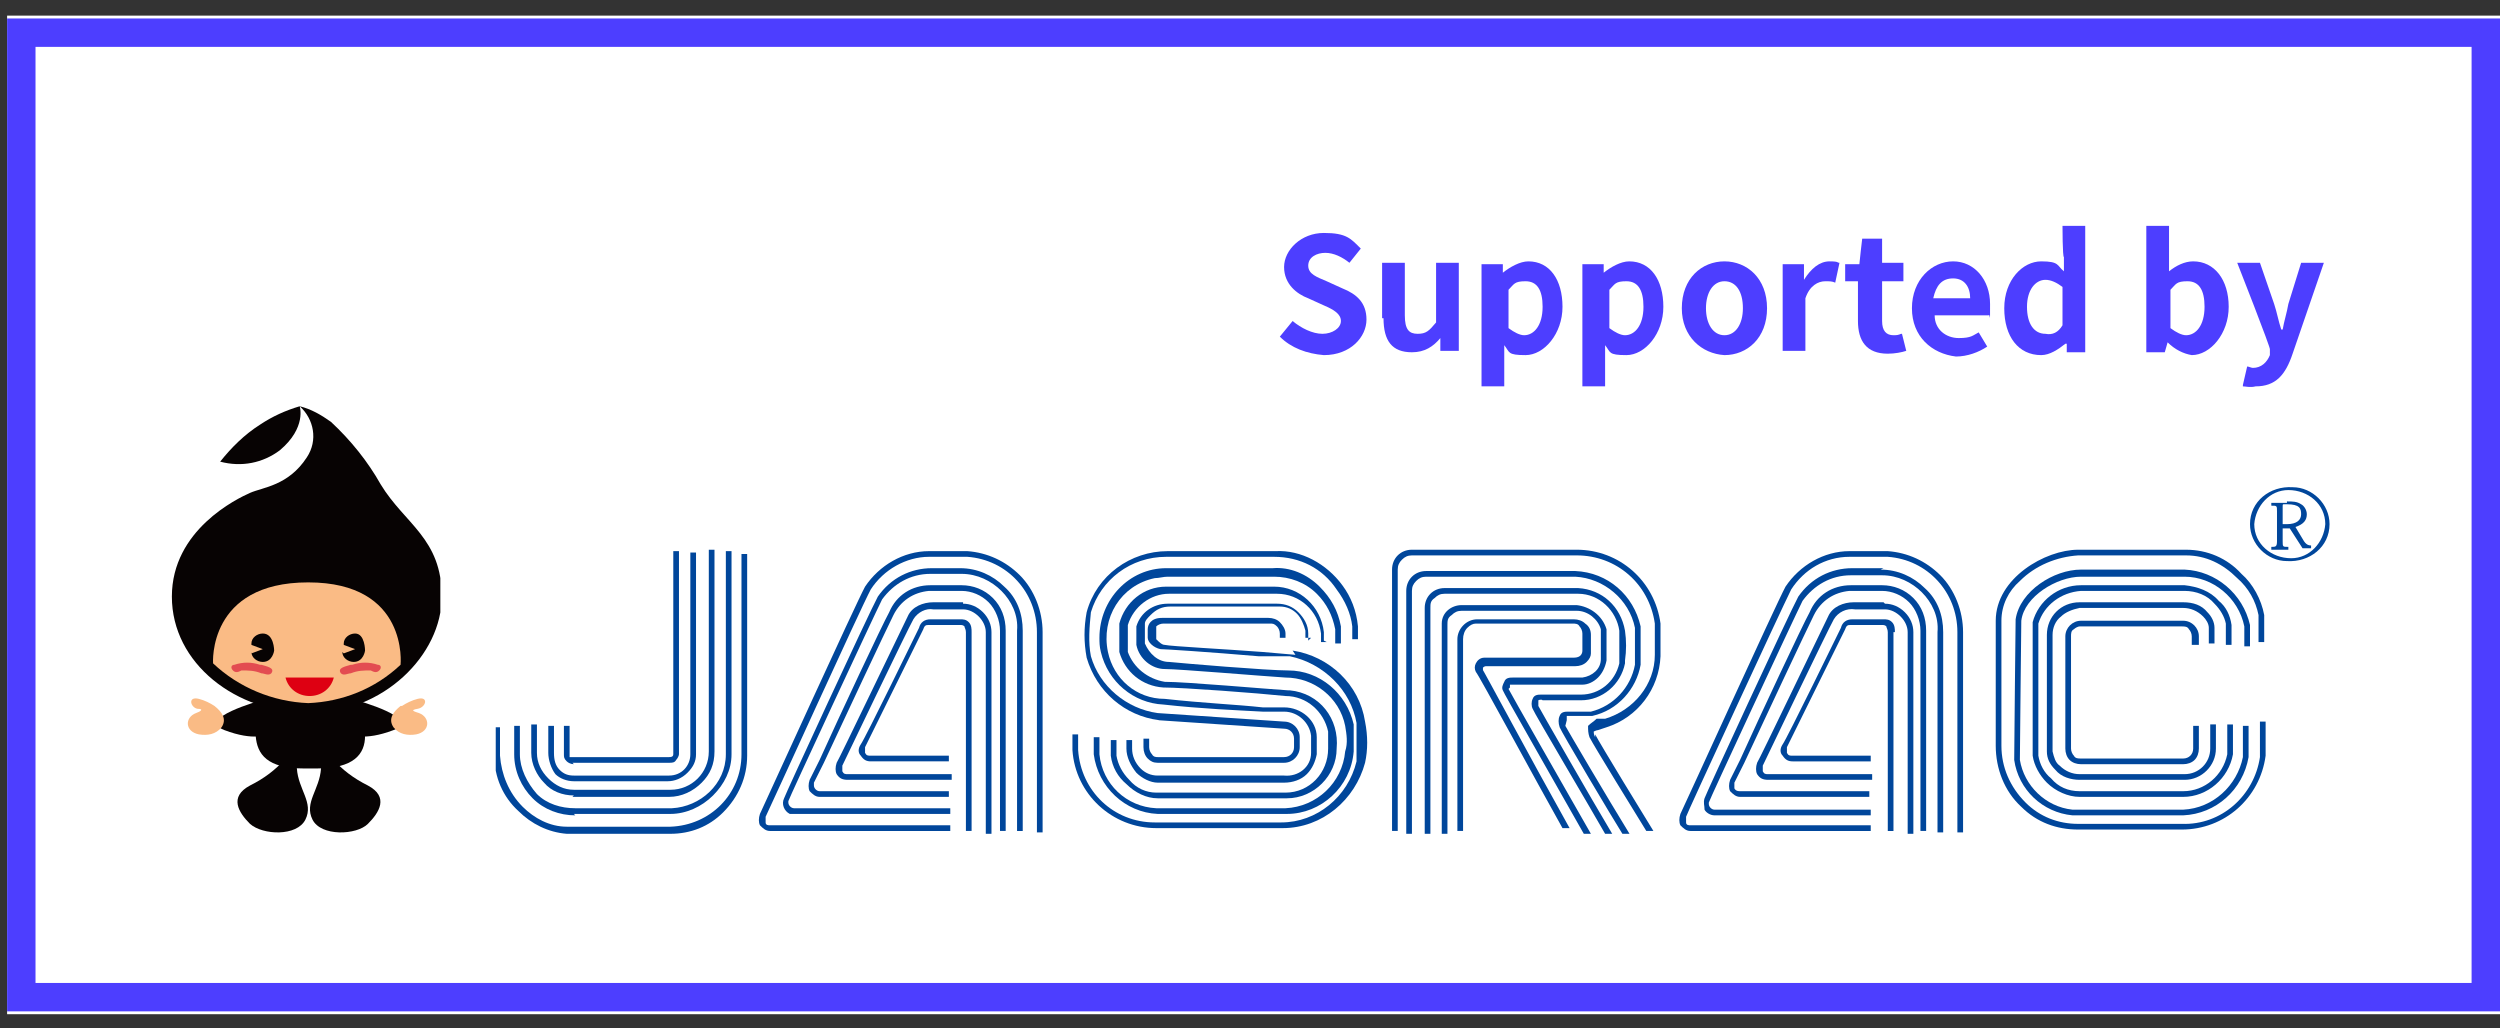 <?xml version="1.0" encoding="UTF-8"?>
<svg id="_レイヤー_1" data-name="レイヤー_1" xmlns="http://www.w3.org/2000/svg" width="176" height="72.4" xmlns:xlink="http://www.w3.org/1999/xlink" version="1.1" viewBox="0 0 176 72.4">
  <rect x="0" y="0" width="176" height="72.4" fill="#333333" stroke="none"/>
  <!-- Generator: Adobe Illustrator 29.3.1, SVG Export Plug-In . SVG Version: 2.1.0 Build 151)  -->
  <defs>
    <style>
      .st0, .st1 {
        fill: none;
      }

      .st2 {
        fill: #4d3eff;
      }

      .st3 {
        fill: #00469b;
      }

      .st4 {
        fill: #070303;
      }

      .st5 {
        fill: #e34c51;
      }

      .st6 {
        clip-path: url(#clippath-1);
      }

      .st7 {
        fill: #de0012;
      }

      .st8 {
        fill: #fff;
      }

      .st9 {
        fill: #fabb85;
      }

      .st1 {
        stroke: #4d3eff;
        stroke-width: 2px;
      }

      .st10 {
        clip-path: url(#clippath);
      }
    </style>
    <clipPath id="clippath">
      <rect class="st0" x="34.9" y="34.3" width="129.2" height="24.4"/>
    </clipPath>
    <clipPath id="clippath-1">
      <rect class="st0" x="12" y="28.6" width="19" height="30"/>
    </clipPath>
  </defs>
  <g id="_長方形_1200" data-name="長方形_1200">
    <rect class="st8" x=".5" y="1.1" width="175.5" height="70.3"/>
    <rect class="st1" x="1.5" y="2.3" width="173.5" height="67.9"/>
  </g>
  <g>
    <path class="st2" d="M90.1,23.7l.9-1.1c.6.5,1.4.9,2.1.9s1.3-.4,1.3-.9-.5-.8-1.2-1.1l-1.1-.5c-.8-.3-1.7-1-1.7-2.2s1.2-2.4,2.8-2.4,1.9.4,2.6,1.1l-.8,1c-.5-.4-1.1-.7-1.7-.7s-1.2.3-1.2.9.6.8,1.3,1.1l1.1.5c1,.4,1.7,1,1.7,2.2s-1.1,2.5-3,2.5c-1.2-.1-2.3-.5-3.1-1.3Z"/>
    <path class="st2" d="M97.3,22.4v-3.9h1.6v3.7c0,1,.3,1.3.9,1.3s.8-.2,1.3-.8v-4.2h1.6v6.2h-1.3v-.9h0c-.5.6-1.1,1-2,1-1.4,0-2-.8-2-2.4Z"/>
    <path class="st2" d="M104.5,18.6h1.3v.6h0c.5-.4,1.2-.8,1.8-.8,1.5,0,2.4,1.3,2.4,3.2s-1.3,3.4-2.6,3.4-1.1-.2-1.5-.7v1c0,0,0,1.9,0,1.9h-1.6s0-8.6,0-8.6ZM108.6,21.6c0-1.2-.4-1.8-1.2-1.8s-.8.2-1.2.6v2.7c.4.3.8.5,1.1.5.7,0,1.3-.7,1.3-2Z"/>
    <path class="st2" d="M111.6,18.6h1.3v.6h0c.5-.4,1.2-.8,1.8-.8,1.5,0,2.4,1.3,2.4,3.2s-1.3,3.4-2.6,3.4-1.1-.2-1.5-.7v1c0,0,0,1.9,0,1.9h-1.6s0-8.6,0-8.6ZM115.7,21.6c0-1.2-.4-1.8-1.2-1.8s-.8.2-1.2.6v2.7c.4.3.8.5,1.1.5.7,0,1.3-.7,1.3-2Z"/>
    <path class="st2" d="M118.4,21.7c0-2.1,1.4-3.3,3-3.3s3,1.2,3,3.3-1.4,3.3-3,3.3c-1.6-.1-3-1.3-3-3.3ZM122.7,21.7c0-1.2-.5-1.9-1.3-1.9s-1.3.8-1.3,1.9.5,1.9,1.3,1.9,1.3-.8,1.3-1.9Z"/>
    <path class="st2" d="M125.7,18.6h1.3v1.1h0c.5-.8,1.1-1.3,1.8-1.3s.5.1.7.1l-.3,1.4c-.2-.1-.4-.1-.7-.1-.5,0-1.1.3-1.4,1.2v3.7h-1.6v-6.1h0Z"/>
    <path class="st2" d="M130.8,22.6v-2.8h-.9v-1.2h1c0-.1.2-1.8.2-1.8h1.4v1.7h1.5v1.3h-1.5v2.8c0,.7.3,1,.8,1s.4-.1.6-.1l.3,1.2c-.3.1-.8.2-1.3.2-1.5,0-2.1-.9-2.1-2.3Z"/>
    <path class="st2" d="M134.6,21.7c0-2,1.4-3.3,2.9-3.3s2.6,1.3,2.6,3,0,.6-.1.8h-3.8c0,1,.8,1.6,1.7,1.6s1-.2,1.4-.4l.6,1c-.6.4-1.4.7-2.2.7-1.7-.2-3.1-1.4-3.1-3.4ZM138.7,21c0-.8-.4-1.4-1.2-1.4s-1.2.5-1.4,1.4h2.6Z"/>
    <path class="st2" d="M141.1,21.7c0-2,1.3-3.3,2.6-3.3s1.1.3,1.6.7v-1c-.1,0-.1-2.2-.1-2.2h1.6v8.9h-1.3v-.6h-.1c-.5.4-1.1.8-1.7.8-1.6,0-2.6-1.3-2.6-3.3ZM145.2,22.9v-2.7c-.4-.3-.8-.5-1.2-.5-.7,0-1.3.7-1.3,1.9s.5,1.9,1.3,1.9c.5.1.9-.1,1.2-.6Z"/>
    <path class="st2" d="M152.6,24.1h0l-.2.7h-1.3v-8.9h1.6v3.2c.5-.4,1.1-.7,1.7-.7,1.5,0,2.5,1.3,2.5,3.2s-1.3,3.4-2.6,3.4c-.6-.1-1.2-.4-1.7-.9ZM155.2,21.6c0-1.2-.4-1.8-1.2-1.8s-.8.2-1.2.6v2.7c.4.3.8.5,1.1.5.7,0,1.3-.7,1.3-2Z"/>
    <path class="st2" d="M157.9,27.1l.3-1.3c.1,0,.3.1.4.1.6,0,1-.4,1.2-.9v-.4c.1,0-2.3-6.1-2.3-6.1h1.6l1,2.9c.2.6.3,1.2.5,1.8h.1c.1-.6.3-1.2.4-1.8l.9-2.9h1.6l-2.2,6.4c-.5,1.5-1.2,2.3-2.6,2.3-.4.1-.7,0-.9,0Z"/>
  </g>
  <g>
    <g id="_グループ_780" data-name="グループ_780">
      <g class="st10">
        <g id="_グループ_779" data-name="グループ_779">
          <path id="_パス_23240" data-name="パス_23240" class="st3" d="M52.2,53.1c0,2.8-2.2,5-5,5.1h-7.3c-1.2,0-2.3-.6-3.1-1.4-1-1-1.5-2.3-1.6-3.6v-2h-.4v2c0,1.5.6,2.9,1.7,3.9.9.9,2.1,1.5,3.4,1.6h7.3c1.4,0,2.7-.5,3.7-1.5,1.1-1.1,1.7-2.5,1.7-4v-14.2h-.4v14.2Z"/>
          <path id="_パス_23241" data-name="パス_23241" class="st3" d="M40.4,57.3h6.8c1.1,0,2.2-.5,3-1.3.8-.8,1.3-1.8,1.3-2.9v-14.3h-.4v14.3c0,2.1-1.8,3.7-3.8,3.8h-6.8c-1,0-2-.3-2.7-1-.7-.8-1.2-1.8-1.2-2.8v-2h-.4v2c0,1.2.5,2.3,1.3,3.1.8.8,1.9,1.2,3,1.2"/>
          <path id="_パス_23242" data-name="パス_23242" class="st3" d="M40.3,56.1h6.8c.9,0,1.7-.4,2.3-1,.6-.6.9-1.3.9-2.2v-14.2h-.4v14.2c0,1.5-1.2,2.7-2.7,2.7h-6.8c-.7,0-1.3-.3-1.8-.8-.5-.5-.8-1.1-.8-1.8v-2h-.4v2c0,.8.4,1.6.9,2.1.5.6,1.3.9,2.1.9"/>
          <path id="_パス_23243" data-name="パス_23243" class="st3" d="M40.3,55h6.7c.5,0,1-.2,1.4-.6.4-.4.6-.8.6-1.3v-14.2h-.4v14.2c0,.8-.6,1.5-1.5,1.5,0,0,0,0,0,0h-6.7c-.4,0-.7-.1-1-.4-.3-.3-.4-.7-.4-1.2v-1.9h-.4v1.9c0,.5.2,1.1.5,1.5.3.3.8.5,1.3.5"/>
          <path id="_パス_23244" data-name="パス_23244" class="st3" d="M40.3,53.7h6.8c.2,0,.4,0,.5-.2.1-.1.2-.3.2-.4v-14.3h-.4v14.3c0,.2-.2.2-.3.2h-6.8c0,0-.1,0-.2,0,0,0,0-.1,0-.2v-2h-.4v2c0,.2,0,.3.2.5.1.1.3.2.5.2"/>
          <path id="_パス_23245" data-name="パス_23245" class="st3" d="M71.8,40.5c-1-1-2.3-1.6-3.7-1.7h-2.7c-1.8,0-3.5,1-4.5,2.5-.7,1.3-6.7,14.5-7.4,16-.1.3-.1.6,0,.8.2.2.4.4.7.4h12.7v-.4h-12.7c-.1,0-.3,0-.3-.2,0-.1,0-.3,0-.4.3-.6,6.7-14.7,7.4-16,.9-1.4,2.5-2.3,4.1-2.3h2.7c2.8.2,4.9,2.5,4.9,5.3v14.1h.4v-14.1c0-1.5-.6-3-1.6-4"/>
          <path id="_パス_23246" data-name="パス_23246" class="st3" d="M67.8,40h-2.2c-1.5,0-2.9.7-3.8,2-.6,1.1-6.6,14.1-6.6,14.2-.2.4,0,.9.4,1.1,0,0,.2,0,.3,0,.4,0,11,0,11,0v-.4s-10.5,0-11,0c-.2,0-.4-.2-.4-.4,0,0,0,0,0-.1,0-.1,6-13,6.6-14.2.8-1.1,2-1.8,3.4-1.8h2.2c1.1,0,2.1.5,2.8,1.2.7.7,1.2,1.7,1.1,2.8v14.1h.4v-14.1c0-1.2-.4-2.3-1.3-3.1-.8-.8-1.9-1.3-3.1-1.3"/>
          <path id="_パス_23247" data-name="パス_23247" class="st3" d="M67.8,41.2s-1.1,0-2.3,0c-1.3,0-2.4.7-2.9,1.9-.5.9-3.5,7.3-4.9,10.4l-.7,1.4c-.1.3-.1.6,0,.8.2.2.4.4.7.4h9.1v-.4h-9.1c-.2,0-.4-.2-.4-.4,0,0,0-.1,0-.2l.7-1.4c1.3-2.8,4.4-9.4,4.9-10.4.5-1,1.4-1.6,2.5-1.7,1.1,0,2.2,0,2.3,0,.7,0,1.4.3,1.9.8.5.5.8,1.3.8,2v14.1h.4v-14.1c0-.9-.3-1.7-.9-2.3-.6-.6-1.4-.9-2.2-.9"/>
          <path id="_パス_23248" data-name="パス_23248" class="st3" d="M67.8,42.4h-2.1c-.7,0-1.5.3-1.8,1-.3.6-4.9,10.2-5,10.3-.1.3-.1.6,0,.8.2.3.4.4.8.4h7.3v-.4h-7.3c-.2,0-.3,0-.4-.2,0-.1,0-.3,0-.4,0,0,4.6-9.6,5-10.3.3-.5.9-.8,1.4-.7h2.1c.4,0,.8.2,1.1.5.3.3.5.7.5,1.1v14.2h.4v-14.2c0-.5-.2-1-.6-1.4-.4-.4-.9-.6-1.4-.6"/>
          <path id="_パス_23249" data-name="パス_23249" class="st3" d="M67.7,43.6h-2.2c-.4,0-.7.2-.8.6-.1.2-3.8,7.8-4.1,8.2-.2.3-.2.6,0,.8.2.3.4.4.7.4h5.5v-.4h-5.5c-.2,0-.3,0-.4-.2,0-.1,0-.3,0-.4,0,0,3.9-7.9,4.1-8.3.1-.3.2-.3.4-.3h2.2c.1,0,.2,0,.3.1,0,.1.1.2.1.4v14h.4v-14c0-.2,0-.5-.2-.7-.2-.2-.4-.2-.6-.2"/>
          <path id="_パス_23250" data-name="パス_23250" class="st3" d="M81.5,50.7l8.9.6c.4,0,.7.3.7.7,0,0,0,0,0,0v.6c0,.4-.3.7-.7.7h-8.9c-.1,0-.3,0-.4-.2-.1-.1-.2-.3-.2-.5v-.6h-.4v.6c0,.3.1.6.3.8.2.2.4.3.7.3h8.9c.6,0,1.1-.5,1.1-1.1h0v-.7c0-.6-.5-1.1-1.1-1.1l-8.9-.6c-2.2-.3-4.1-1.9-4.7-4-.2-1-.1-2.1,0-3.1.7-2.3,2.8-3.9,5.3-3.9h7.6c1.8,0,3.4.8,4.4,2.3.6.8,1,1.7,1.1,2.6v.9h.4v-.9c-.1-1.1-.5-2.1-1.1-2.9-1.1-1.5-2.9-2.5-4.7-2.4h-7.6c-2.6,0-5,1.7-5.7,4.3-.2,1.1-.2,2.1,0,3.2.7,2.4,2.7,4.1,5.1,4.4"/>
          <path id="_パス_23251" data-name="パス_23251" class="st3" d="M94.4,45.1v-1c-.2-1.1-.7-2-1.5-2.8-.9-.9-2.1-1.4-3.3-1.3h-7.5c-2.6,0-4.7,2.2-4.7,4.9,0,.3,0,.6.1,1h0c.5,2.1,2.3,3.6,4.4,3.7,2.7.3,5.2.4,7,.5h1.5c1,0,1.8.8,1.9,1.7,0,.2,0,.4,0,.7v.5c0,1-.9,1.7-1.9,1.6h-8.9c-.5,0-.9-.2-1.2-.5-.4-.4-.6-.9-.6-1.4v-.6h-.4v.6c0,.6.3,1.2.7,1.7.4.4,1,.7,1.5.7h8.9c.6,0,1.2-.2,1.6-.6.4-.4.6-.9.7-1.4v-.5c0-.2,0-.4,0-.7,0-1.2-1.1-2.1-2.3-2.1h-1.5c-1.8-.2-4.2-.3-6.9-.6-2,0-3.6-1.4-4-3.3h0c-.5-2.4.9-4.7,3.3-5.2.3,0,.6-.1.9-.1h7.5c1.1,0,2.2.4,3,1.2.7.7,1.1,1.5,1.3,2.5v1h.4Z"/>
          <path id="_パス_23252" data-name="パス_23252" class="st3" d="M93.2,45.1s0-.1,0-.6c-.2-1.8-1.7-3.2-3.5-3.2h-7.6c-1.6,0-2.9,1.1-3.3,2.6,0,.5,0,1,0,1.5,0,.1,0,.3,0,.5.4,1.4,1.6,2.4,3.1,2.5,1.4,0,6.7.4,8.6.6,1.5,0,2.7,1.1,3,2.5,0,.4,0,.8,0,1.2,0,1.7-1.3,3.1-3,3.1h-9.1c-.7,0-1.4-.3-1.9-.9-.5-.5-.8-1.1-.9-1.7v-1.1h-.4v1.1c.1.8.5,1.5,1.1,2,.6.6,1.4,1,2.2,1h9.1c1.9,0,3.5-1.6,3.5-3.5.2-2.1-1.2-3.9-3.3-4.1,0,0,0,0-.1,0-1.6-.1-7.2-.6-8.7-.6-1.2-.2-2.2-1-2.6-2.1,0-.2,0-.3,0-.5,0-.5,0-.9,0-1.4.4-1.3,1.6-2.2,2.9-2.2h7.6c1.6,0,2.9,1.2,3.1,2.8,0,.5,0,.6,0,.6h.4Z"/>
          <path id="_パス_23253" data-name="パス_23253" class="st3" d="M92.1,45.1v-.5c0-.6-.3-1.1-.7-1.5-.4-.4-.9-.6-1.5-.6h-7.7c-1,0-1.9.6-2.2,1.6,0,.1,0,.3,0,.4,0,.3,0,.6,0,.9.2,1,1.1,1.7,2,1.7,1,0,6.9.5,8.5.6,2,0,3.8,1.4,4.2,3.4.1.6.2,1.2,0,1.8-.2,2.2-2,3.9-4.2,4h-9.1c-2.1-.1-3.8-1.7-4-3.8v-1.2h-.4v1.2h0c.3,2.3,2.2,4.1,4.5,4.2h9.1c2.4,0,4.5-1.9,4.7-4.4,0-.6,0-1.3,0-1.9-.5-2.2-2.4-3.8-4.6-3.8-1.5,0-7.4-.5-8.4-.6-.8,0-1.4-.6-1.7-1.3,0-.3,0-.6,0-.9,0-.2,0-.3,0-.5,0-.2.2-.4.4-.6.4-.4.8-.6,1.4-.6h7.7c.5,0,.9.2,1.2.5.3.3.5.8.6,1.2v.5h.4Z"/>
          <path id="_パス_23254" data-name="パス_23254" class="st3" d="M77.4,53.1h0Z"/>
          <path id="_パス_23255" data-name="パス_23255" class="st3" d="M81.6,45.1h0Z"/>
          <path id="_パス_23256" data-name="パス_23256" class="st3" d="M91.2,46.1l-2.3-.2c-2.6-.2-6.5-.4-6.9-.5-.2,0-.4-.2-.6-.4h0c0,0,0-.2,0-.3s0-.3,0-.4c0,0,0-.2,0-.2.1-.1.3-.2.5-.2h7.5c.2,0,.3,0,.5.2.1.1.2.3.2.5v.3h.4v-.3c0-.3-.2-.6-.4-.8-.2-.2-.5-.3-.8-.3h-7.5c-.8,0-1,.5-1,.8s0,.2,0,.3,0,.3,0,.3c0,.3.4.7.9.8.3,0,3.4.2,6.9.5h2.2c2.4.5,4.3,2.4,4.7,4.7,0,.9,0,1.8,0,2.7-.6,2.5-2.8,4.3-5.3,4.3h-8.9c-2.9,0-5.2-2.2-5.4-5.1v-1.1h-.4v1.1c.2,3.1,2.8,5.5,5.9,5.5h8.9c2.8,0,5.1-2,5.8-4.6.2-.9.2-1.9,0-2.9-.4-2.6-2.5-4.6-5.1-5"/>
          <path id="_パス_23257" data-name="パス_23257" class="st3" d="M112.3,51.9c-.1-.2-.1-.3-.1-.4,0,0,.2-.1.3-.1l.6-.2c2.2-.7,3.7-2.7,3.8-5,0-1.3,0-2.3,0-2.3-.4-3-2.9-5.2-5.9-5.2h-11.6c-.8,0-1.4.6-1.4,1.4v18.4h.4v-18.4c0-.3.1-.5.3-.7.2-.2.4-.3.7-.3h11.6c2.8,0,5.1,2,5.5,4.8,0,0,0,1,0,2.2,0,2.1-1.5,3.9-3.5,4.5h-.6c-.2.2-.4.3-.6.5,0,.3,0,.5.1.8.3.6,3.2,5.3,4,6.6h.5c-.5-.8-3.8-6.2-4.1-6.8"/>
          <path id="_パス_23258" data-name="パス_23258" class="st3" d="M110.3,50.7c0-.1,0-.2,0-.3,0,0,.2,0,.2,0,.6,0,1.6,0,1.6,0h0c1.8-.4,3.1-1.9,3.4-3.6,0-.9,0-1.8,0-2.7-.5-2.2-2.3-3.8-4.6-3.9h-10.5c-.8,0-1.4.6-1.4,1.4,0,0,0,0,0,0v17.1h.4v-17.1c0-.3.1-.5.3-.7.2-.2.4-.3.7-.3h10.5c2,.1,3.8,1.6,4.2,3.6,0,.9,0,1.7,0,2.6-.3,1.6-1.5,2.9-3.1,3.3h0c-.1,0-1,0-1.6,0-.2,0-.5,0-.6.3-.1.2-.1.5,0,.8.1.3,3.6,6.2,4.6,7.8h.5c-1.9-3.1-4.6-7.7-4.7-7.9"/>
          <path id="_パス_23259" data-name="パス_23259" class="st3" d="M112.2,49.8h0Z"/>
          <path id="_パス_23260" data-name="パス_23260" class="st3" d="M108.3,49.6c0-.1,0-.2,0-.3,0,0,.2-.1.3,0,.2,0,.3,0,.5,0,.4,0,.9,0,2.2,0,1.5,0,2.8-1.1,3.1-2.6v-.2c.1-.7.1-1.4,0-2.1-.3-1.7-1.6-2.9-3.3-3h-6.2s-3.2,0-3.2,0c-.8,0-1.4.6-1.4,1.4,0,0,0,0,0,0v15.9h.4v-15.9c0-.3,0-.5.3-.7.2-.2.4-.3.7-.3h3.2s6.2,0,6.2,0c1.5,0,2.7,1.2,2.9,2.6,0,.7,0,1.4,0,2.1v.2c-.3,1.3-1.4,2.2-2.7,2.2-1.4,0-1.9,0-2.3,0-.2,0-.3,0-.5,0-.2,0-.5,0-.6.3-.1.2-.1.5,0,.7.1.3,4.2,7.2,5.1,8.8h.5c-1.5-2.5-5.1-8.8-5.2-9"/>
          <path id="_パス_23261" data-name="パス_23261" class="st3" d="M106.3,48.4h0s0,0,0,0c0,0,0,0,0,0,0,0,0-.2,0-.2,0,0,.2,0,.2,0,.3,0,1.2,0,2.2,0,1.1,0,2.3,0,2.7,0,.4,0,.8-.2,1.1-.5.3-.3.5-.7.6-1.2v-.6c0-.5,0-1,0-1.6-.3-1-1.2-1.6-2.1-1.7h-8.1c-.7,0-1.4.5-1.4,1.3,0,0,0,0,0,.1v14.7h.4v-14.7c0-.3,0-.5.3-.7.2-.2.4-.3.7-.3h8.1c.8,0,1.5.6,1.7,1.3,0,.5,0,1,0,1.5v.6c0,.7-.6,1.2-1.3,1.3-.4,0-1.6,0-2.7,0-1,0-1.9,0-2.2,0-.2,0-.5,0-.6.3-.1.2-.2.4-.1.6,0,.1,3.5,6.2,5.7,10.1h.5c-2-3.5-5.6-9.8-5.8-10.2"/>
          <path id="_パス_23262" data-name="パス_23262" class="st3" d="M106.3,48.4h0s0,0,0,0h0Z"/>
          <path id="_パス_23263" data-name="パス_23263" class="st3" d="M104.4,47.3h0s0,0,0,0c0,0,0,0,0,0"/>
          <path id="_パス_23264" data-name="パス_23264" class="st3" d="M104.4,47.3h0s0,0,0,0c0,0,0,0,0,0,0,0,0-.2,0-.3,0,0,.1-.1.2-.1.4,0,3.1,0,4.8,0h1.5c.3,0,.6-.1.8-.3.2-.2.3-.4.3-.6,0-.1,0-.4,0-.6,0-.2,0-.5,0-.7,0-.3-.1-.6-.4-.8-.2-.2-.5-.3-.8-.3h-3.1s-3.7,0-3.7,0c-.8,0-1.4.7-1.4,1.4,0,0,0,0,0,0v13.5h.4v-13.5c0-.3.1-.6.3-.8.2-.2.4-.3.6-.3h3.7s3.1,0,3.1,0c.2,0,.4,0,.5.2.1.1.2.3.2.5,0,.2,0,.4,0,.6s0,.4,0,.6-.1.5-.6.5h-1.5c-1.8,0-4.4,0-4.8,0-.3,0-.5.2-.6.4-.1.2-.1.4,0,.6h0c.2.2,4.3,7.8,6.1,11h.5c-2.8-5-6-11-6.2-11.3"/>
          <path id="_パス_23265" data-name="パス_23265" class="st3" d="M132.9,38.8h-2.7c-1.8,0-3.5,1-4.5,2.5-.7,1.3-7.1,15.4-7.4,16-.1.3-.1.6,0,.8.2.2.4.4.7.4h12.7v-.4h-12.7c-.1,0-.3,0-.3-.2,0-.1,0-.3,0-.4,0-.1,6.7-14.6,7.4-16,.9-1.4,2.4-2.3,4.1-2.3h2.7c2.8.2,4.9,2.5,4.9,5.3v14.1h.4v-14.1c0-1.5-.6-3-1.6-4-1-1-2.3-1.6-3.7-1.7"/>
          <path id="_パス_23266" data-name="パス_23266" class="st3" d="M132.6,40h-2.2c-1.5,0-2.9.7-3.8,2-.6,1.1-6.6,14.1-6.6,14.2-.1.3,0,.5,0,.8.1.2.4.4.7.4.4,0,11,0,11,0v-.4s-10.5,0-11,0c-.2,0-.4-.2-.4-.4,0,0,0,0,0-.1,0-.1,6-13,6.6-14.2.8-1.1,2-1.8,3.4-1.8h2.2c1.1,0,2.1.5,2.8,1.2.7.7,1.2,1.7,1.1,2.8v14.1h.4v-14.1c0-1.2-.4-2.3-1.3-3.1-.8-.8-1.9-1.3-3.1-1.3"/>
          <path id="_パス_23267" data-name="パス_23267" class="st3" d="M132.6,41.2s-1.1,0-2.3,0c-1.3,0-2.4.7-2.9,1.9-.5.9-3.5,7.3-4.9,10.4l-.7,1.4c-.1.3-.1.6,0,.8.2.2.4.4.7.4h9.1v-.4h-9.1c-.1,0-.3,0-.4-.2,0-.1,0-.3,0-.4l.7-1.4c1.3-2.8,4.4-9.4,4.9-10.4.5-1,1.4-1.6,2.5-1.7,1.1,0,2.2,0,2.3,0,.7,0,1.4.3,1.9.8.5.5.8,1.3.8,2v14.1h.4v-14.1c0-.9-.3-1.7-.9-2.3-.6-.6-1.4-.9-2.2-.9"/>
          <path id="_パス_23268" data-name="パス_23268" class="st3" d="M132.6,42.4h-2.1c-.7,0-1.5.3-1.8,1-.3.6-4.9,10.2-5,10.3-.1.3-.1.6,0,.8.2.3.4.4.8.4h7.3v-.4h-7.3c-.2,0-.3,0-.4-.2,0-.1,0-.3,0-.4,0,0,4.6-9.6,5-10.3.3-.5.9-.8,1.5-.7h2.1c.4,0,.8.2,1.1.5.3.3.5.7.5,1.1v14.2h.4v-14.2c0-.5-.2-1-.6-1.4-.4-.4-.9-.6-1.4-.6"/>
          <path id="_パス_23269" data-name="パス_23269" class="st3" d="M133.4,44.5c0-.2,0-.5-.2-.7-.2-.2-.4-.2-.6-.2h-2.2c-.4,0-.7.2-.8.6-.1.2-3.8,7.8-4.1,8.2-.2.3-.2.6,0,.8.2.3.4.4.7.4h5.5v-.4h-5.5c-.2,0-.3,0-.4-.2,0-.1,0-.3,0-.4,0,0,3.9-7.9,4.1-8.3.1-.3.2-.3.4-.3h2.2c.1,0,.2,0,.3.1,0,.1.1.2.1.4v14h.4v-14Z"/>
          <path id="_パス_23270" data-name="パス_23270" class="st3" d="M159.1,51v2.3c-.4,2.7-2.7,4.8-5.5,4.7h-7.3c-1.4,0-2.7-.5-3.7-1.5-1.1-1.1-1.7-2.5-1.7-4v-8.8c0-1.1.5-2.1,1.3-2.8,1.1-1.1,2.6-1.7,4.1-1.8h7.6c1.4,0,2.6.6,3.6,1.6.8.7,1.3,1.6,1.5,2.6v1.9h.4v-1.9c-.2-1.1-.8-2.2-1.6-2.9-1-1.1-2.4-1.7-3.9-1.7h-7.6c-2.3,0-5.8,2-5.8,5v8.8c0,1.6.6,3.2,1.8,4.3,1.1,1.1,2.5,1.6,4,1.6h7.3c3,0,5.5-2.2,5.9-5.2v-2.4h-.4Z"/>
          <path id="_パス_23271" data-name="パス_23271" class="st3" d="M142.3,43.6h0s0,0,0,0Z"/>
          <path id="_パス_23272" data-name="パス_23272" class="st3" d="M158.4,45.4v-1.4c-.5-2.2-2.4-3.8-4.6-3.9h-7.3c-1.9,0-4.3,1.5-4.6,3.5h0c0,.1-.1,8.8-.1,9.9.3,2.1,2,3.7,4.1,3.9h7.8c2.3-.1,4.2-1.8,4.6-4.1v-2.2h-.4v2.2c-.4,2-2.1,3.6-4.2,3.7h-7.8c-1.9-.2-3.4-1.7-3.7-3.5,0-1,.1-9.4.1-9.8h0s0,0,0,0h0c.2-1.7,2.5-3.1,4.2-3.1h7.3c2,0,3.8,1.5,4.2,3.5,0,.5,0,1.4,0,1.4h.4Z"/>
          <path id="_パス_23273" data-name="パス_23273" class="st3" d="M157.9,53.2h0Z"/>
          <path id="_パス_23274" data-name="パス_23274" class="st3" d="M156.7,45.4h.4s0-.8,0-1.4c-.1-.7-.4-1.3-.9-1.7-.6-.7-1.5-1-2.4-1.1h-7.3c-1.6,0-3,1.1-3.4,2.6h0s0,9.4,0,9.4c.1.7.5,1.4,1,1.9.6.6,1.5,1,2.3,1h7.3c1.7,0,3.2-1.3,3.5-3v-2.1h-.4v2.1s0,0,0,0h0s0,0,0,0c-.3,1.5-1.6,2.6-3.1,2.6h-7.3c-.8,0-1.5-.3-2-.9-.5-.4-.8-1-.9-1.6v-9.3h0c.4-1.3,1.6-2.2,3-2.3h7.3c.8,0,1.6.3,2.1.9.4.4.7.9.8,1.4,0,.6,0,1.4,0,1.4"/>
          <path id="_パス_23275" data-name="パス_23275" class="st3" d="M156.7,53.1s0,0,0,0h0s0,0,0,0Z"/>
          <path id="_パス_23276" data-name="パス_23276" class="st3" d="M143.5,43.9h0Z"/>
          <path id="_パス_23277" data-name="パス_23277" class="st3" d="M155.5,44.2v1.1h.4v-1.1c0-.4-.2-.8-.5-1.1-.4-.5-1-.7-1.7-.7h-7.3c-1.3,0-2.3,1-2.3,2.3h0v8.2c0,.5.2.9.6,1.3.4.5,1.1.7,1.7.7h7.4c1.2,0,2.2-1,2.2-2.2v-1.7h-.4v1.7c0,1-.8,1.8-1.8,1.8h-7.4c-.5,0-1-.2-1.4-.6-.3-.2-.4-.6-.5-1v-8.2c0-.5.2-1,.6-1.3.3-.3.8-.5,1.3-.6h7.3c.5,0,1,.2,1.4.6.2.2.4.5.4.8"/>
          <path id="_パス_23278" data-name="パス_23278" class="st3" d="M154.8,45.4v-.6c0-.6-.5-1.1-1.1-1.1,0,0,0,0,0,0h-7.2c-.6,0-1.1.5-1.1,1.1,0,0,0,0,0,0v7.9c0,.3.1.6.3.8.2.2.5.3.8.3h7.2c.3,0,.6-.1.8-.3.2-.2.3-.5.3-.8v-1.6h-.4v1.6c0,.4-.3.7-.7.7,0,0,0,0,0,0h-4.1s-3.1,0-3.1,0c-.2,0-.4,0-.5-.2-.1-.1-.2-.3-.2-.5v-7.9c0-.2,0-.4.2-.5.1-.1.3-.2.4-.2h7.2c.2,0,.4,0,.5.2.1.1.2.3.2.5v.6h.4Z"/>
          <path id="_パス_23279" data-name="パス_23279" class="st3" d="M164,36.9c0,1.6-1.4,2.7-3,2.6-1.4,0-2.6-1.2-2.6-2.6,0-1.6,1.4-2.7,3-2.6,1.4,0,2.6,1.2,2.6,2.6M158.7,36.9c0,1.4,1.2,2.4,2.6,2.4,1.3,0,2.3-1.1,2.4-2.4,0-1.4-1.2-2.4-2.6-2.4-1.3,0-2.3,1.1-2.4,2.4M161,35.3c.4,0,.7,0,1,.2.2.1.4.4.4.7,0,.4-.2.7-.8.9l.6,1c.2.3.4.3.5.3v.2h-.6l-.9-1.4h-.5v.9c0,.4,0,.4.4.4v.2h-1.2v-.2c.3,0,.4,0,.4-.4v-2.1c0-.4,0-.4-.4-.4v-.2h1.1ZM160.8,35.5c-.1,0-.1,0-.1.2v1.2h.3c.7,0,1-.3,1-.7s-.1-.7-1-.7h-.2Z"/>
        </g>
      </g>
    </g>
    <g class="st6">
      <g id="_グループ_781" data-name="グループ_781">
        <path id="_パス_23280" data-name="パス_23280" class="st4" d="M21.1,28.6c-1,.3-1.9.7-2.8,1.3-1.1.7-2,1.6-2.8,2.6,1.5.4,3,.1,4.2-.8,1.9-1.6,1.4-3.1,1.4-3.1"/>
        <path id="_パス_23281" data-name="パス_23281" class="st4" d="M24.3,48.8s1.5,1.7,1.4,3c0,1.3-.8,2.3-3.4,2.3h-.9c-2.6,0-3.3-1-3.4-2.3s1.4-3,1.4-3h4.9Z"/>
        <path id="_パス_23282" data-name="パス_23282" class="st4" d="M21.1,28.6c1,.9,1.3,2.4.5,3.6-1.3,2-3.1,2.1-4,2.5s-5.5,2.6-5.5,7.3,4.5,8.2,9.7,8.2,9.3-4.1,9.3-8.2-2.6-5.1-4.3-7.9c-.9-1.6-2.1-3.1-3.5-4.4-.7-.5-1.4-.9-2.2-1.1"/>
        <path id="_パス_23283" data-name="パス_23283" class="st9" d="M15,46.7s-.4-5.7,6.7-5.7,6.5,5.8,6.5,5.8c-1.8,1.7-4.1,2.6-6.5,2.7-2.5-.1-4.9-1.1-6.7-2.8"/>
        <path id="_パス_23284" data-name="パス_23284" class="st4" d="M17.7,45.9c0,.4.4.7.8.7.7,0,.8-.8.8-.8,0,0,0-1.2-.8-1.2-.4,0-.8.3-.8.7,0,0,0,0,0,.1l.8.3-.8.3Z"/>
        <path id="_パス_23285" data-name="パス_23285" class="st4" d="M24.1,45.9c0,.4.4.7.8.7.7,0,.8-.8.8-.8,0,0,0-1.2-.7-1.2-.4,0-.8.3-.8.7,0,0,0,0,0,.1l.8.3-.8.3Z"/>
        <path id="_パス_23286" data-name="パス_23286" class="st7" d="M20,47.7h3.5c-.2.8-.9,1.3-1.7,1.3-.8,0-1.5-.5-1.7-1.3"/>
        <path id="_パス_23287" data-name="パス_23287" class="st5" d="M18.3,46.8c-.6-.2-1.2-.2-1.8,0-.2,0-.3.2-.1.4s.4.1.6,0c.5,0,.9,0,1.4.2.2,0,.5.2.7,0,.3-.4-.4-.5-.7-.6"/>
        <path id="_パス_23288" data-name="パス_23288" class="st5" d="M24.8,46.8c.6-.2,1.2-.2,1.8,0,.2,0,.3.2.1.4s-.4.1-.6,0c-.5,0-.9,0-1.4.2-.2,0-.5.2-.7,0-.3-.4.4-.5.7-.6"/>
        <path id="_パス_23289" data-name="パス_23289" class="st4" d="M25.1,49.3s4.7,1.3,2.6,2.1c-2.1.8-3,.3-3,.3l-.4-2.1.8-.3Z"/>
        <path id="_パス_23290" data-name="パス_23290" class="st9" d="M28.3,49.7c.3-.2.7-.4,1.1-.5.8-.2.6.6,0,.7s-.2.2.1.3c.8.3.8,1.3-.2,1.5-.6.1-1.2,0-1.6-.5-.4-.6,0-1.1.5-1.5"/>
        <path id="_パス_23291" data-name="パス_23291" class="st4" d="M18.4,49.3s-4.7,1.3-2.6,2.1c2.1.8,3,.3,3,.3l.4-2.1-.8-.3Z"/>
        <path id="_パス_23292" data-name="パス_23292" class="st9" d="M15.1,49.7c-.3-.2-.7-.4-1.1-.5-.8-.2-.6.6-.1.7.5,0,.2.2-.1.3-.8.3-.8,1.3.2,1.5.6.1,1.2,0,1.6-.5.4-.6,0-1.1-.5-1.5"/>
        <path id="_パス_23293" data-name="パス_23293" class="st4" d="M20.1,53.4c-.7.8-1.5,1.4-2.5,1.9-1.5.8-.8,1.9,0,2.7.9.8,3.3.9,3.9-.3s-.5-2.1-.6-3.6-.5-1.2-.9-.8"/>
        <path id="_パス_23294" data-name="パス_23294" class="st4" d="M23.4,53.4c.7.8,1.5,1.4,2.5,1.9,1.5.8.8,1.9,0,2.7s-3.3.9-3.9-.3.5-2.1.6-3.6.5-1.2.9-.8"/>
      </g>
    </g>
  </g>
</svg>